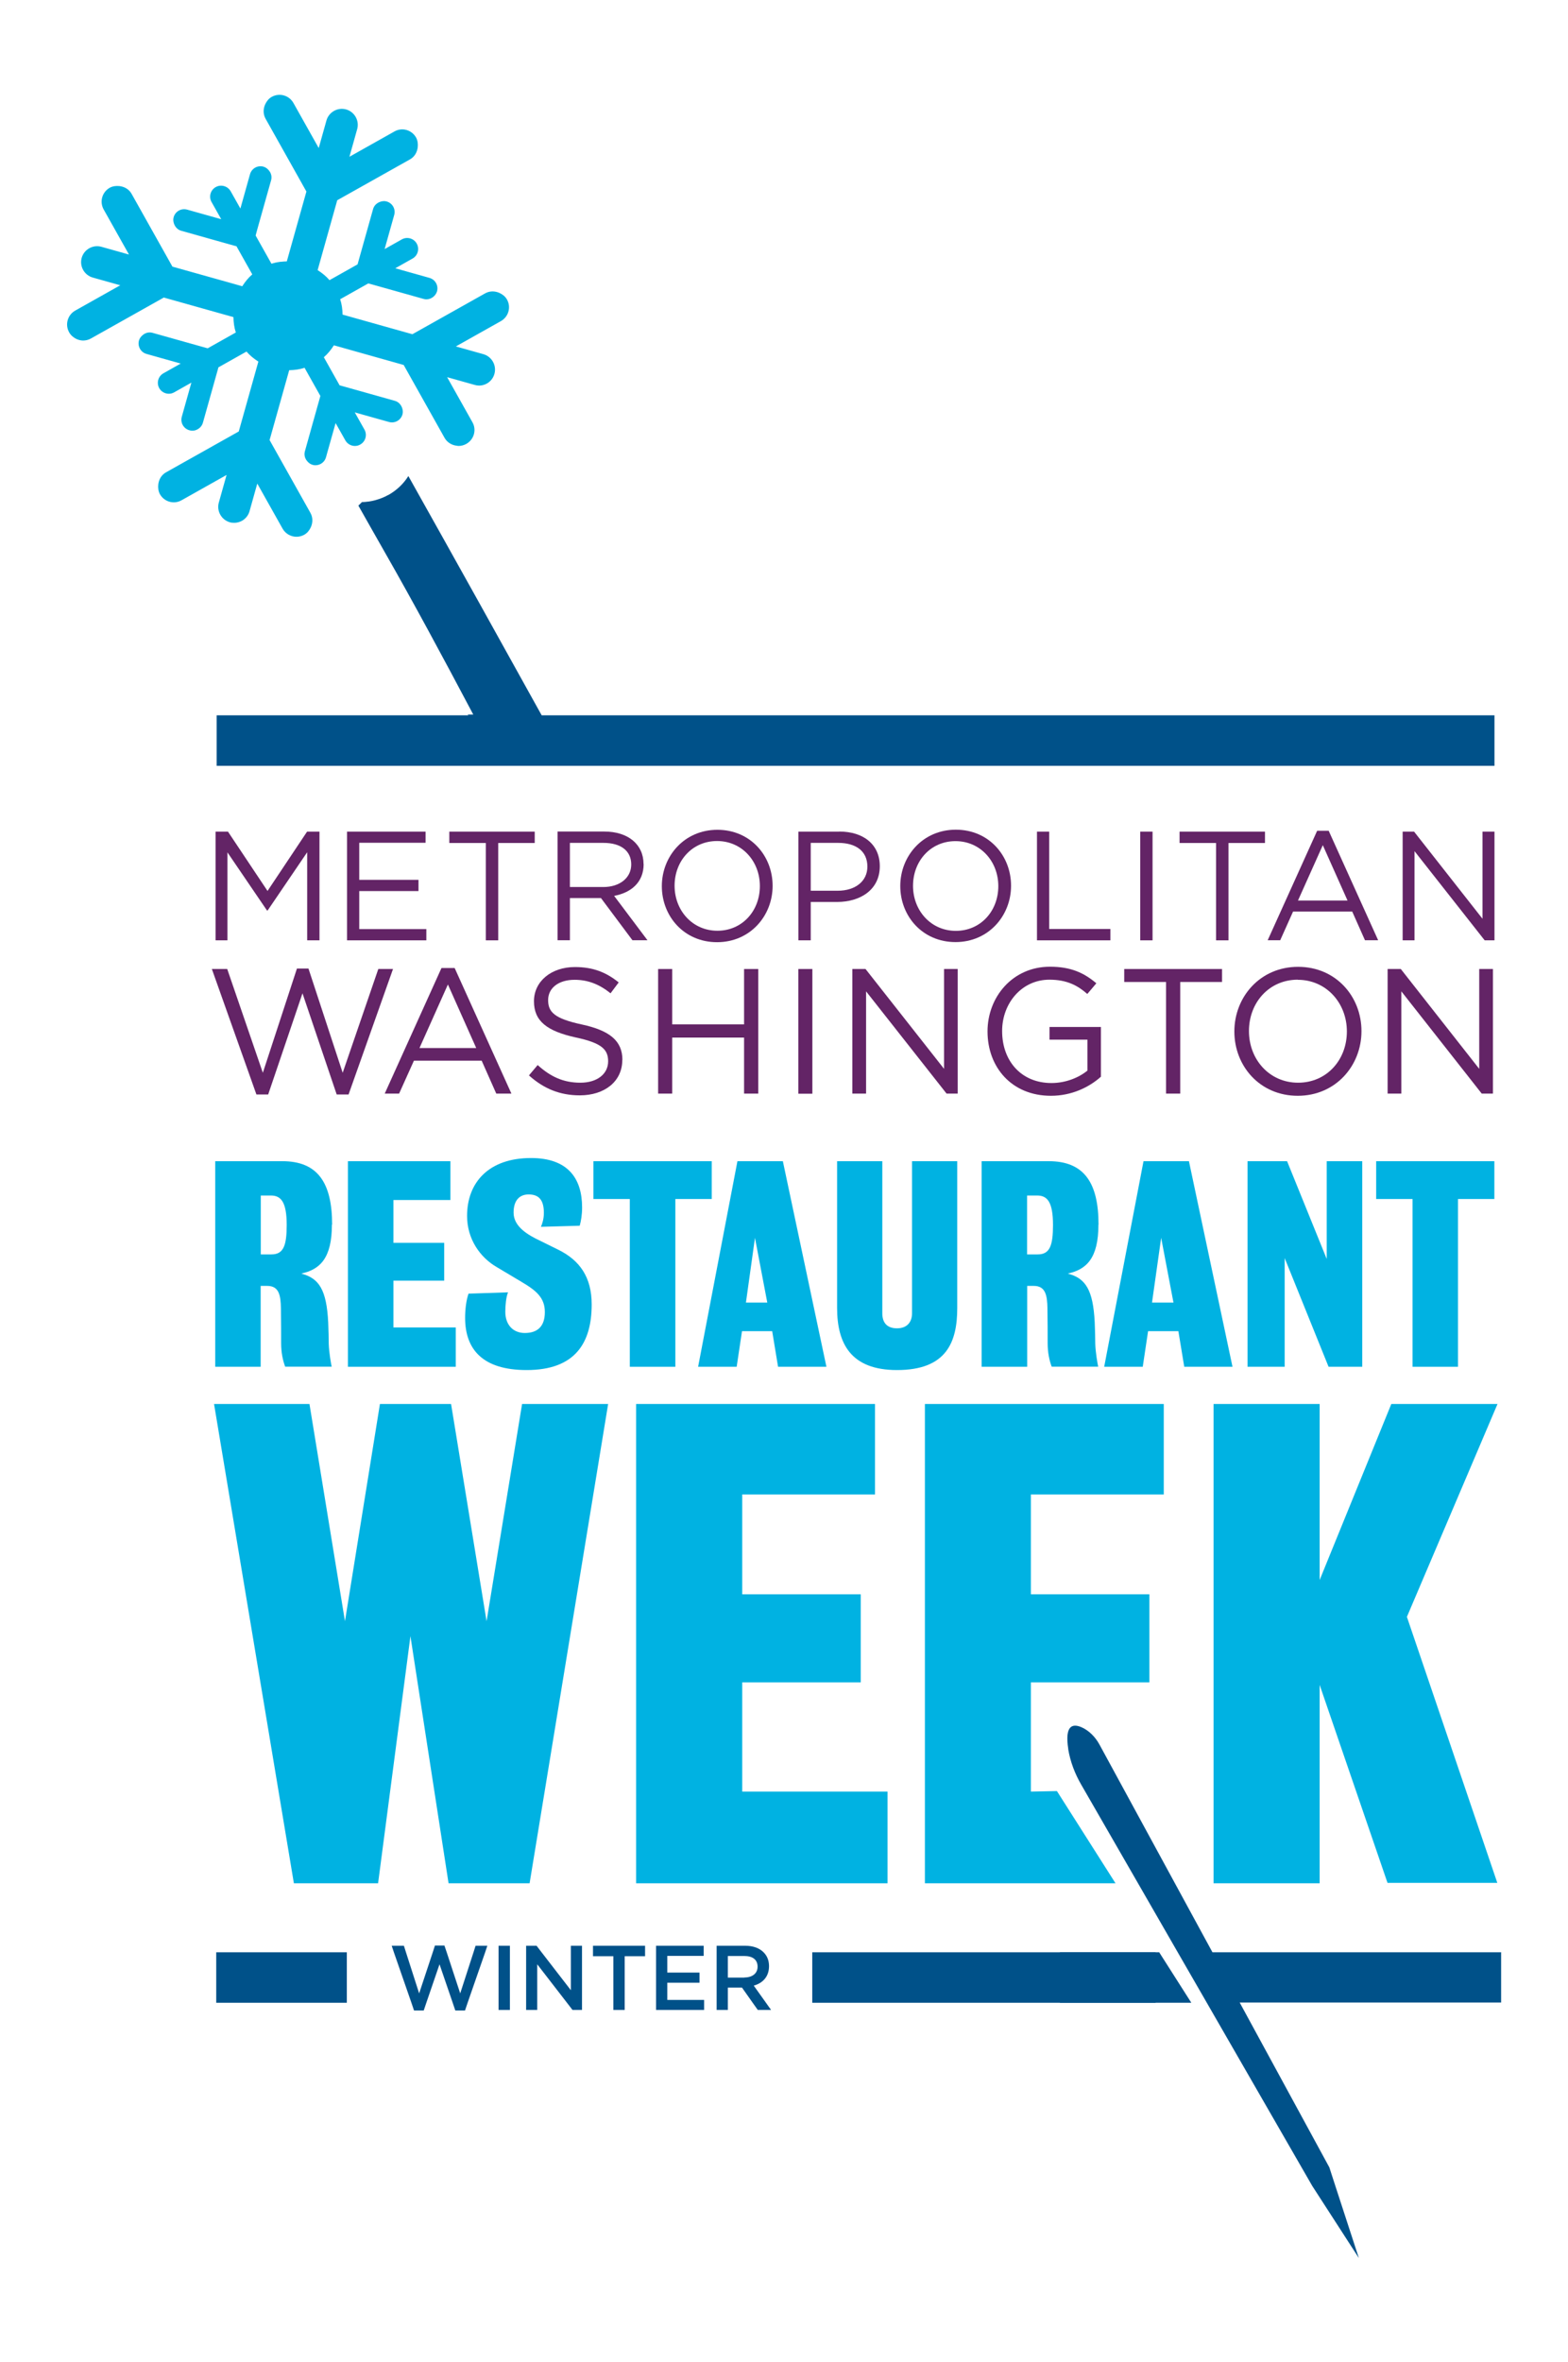 <?xml version="1.0" encoding="UTF-8"?><svg id="Layer_1" xmlns="http://www.w3.org/2000/svg" viewBox="0 0 143.95 216.7"><defs><style>.cls-1{fill:#632466;}.cls-1,.cls-2,.cls-3,.cls-4{stroke-width:0px;}.cls-2{fill:none;}.cls-3{fill:#00b2e2;}.cls-4{fill:#005189;}</style></defs><polygon class="cls-2" points="119.16 82.61 123.7 82.61 121.44 77.52 119.16 82.61"/><polygon class="cls-2" points="105.76 119.49 107.72 119.49 106.6 113.55 105.76 119.49"/><polygon class="cls-2" points="68.48 119.49 70.45 119.49 69.32 113.55 68.48 119.49"/><path class="cls-2" d="M24.87,109.67h-.93v5.4h.98c1.11,0,1.4-.81,1.4-2.7,0-2.14-.54-2.7-1.45-2.7Z"/><path class="cls-2" d="M65.86,85.39c2.28,0,3.9-1.82,3.9-4.1s-1.65-4.13-3.93-4.13-3.9,1.82-3.9,4.1,1.65,4.13,3.93,4.13Z"/><path class="cls-2" d="M76.95,77.33h-2.52v4.39h2.46c1.65,0,2.73-.88,2.73-2.21,0-1.44-1.07-2.18-2.68-2.18Z"/><path class="cls-2" d="M119.17,99.33c2.61,0,4.48-2.09,4.48-4.7s-1.9-4.74-4.51-4.74-4.48,2.09-4.48,4.71,1.9,4.74,4.51,4.74Z"/><path class="cls-2" d="M87.73,77.15c-2.28,0-3.9,1.82-3.9,4.1s1.65,4.13,3.93,4.13,3.9-1.82,3.9-4.1-1.65-4.13-3.93-4.13Z"/><path class="cls-2" d="M69.54,180.42c0-.65-.46-.98-1.22-.98h-1.51v1.98h1.51c.74,0,1.21-.39,1.21-.99Z"/><path class="cls-2" d="M55.39,77.33h-3.08v4.05h3.06c1.49,0,2.56-.77,2.56-2.07s-.94-1.98-2.55-1.98Z"/><path class="cls-2" d="M95.22,109.67h-.93v5.4h.98c1.11,0,1.4-.81,1.4-2.7,0-2.14-.54-2.7-1.45-2.7Z"/><polygon class="cls-2" points="38.51 96.14 43.72 96.14 41.12 90.31 38.51 96.14"/><path class="cls-4" d="M35.65,45.4c-.73.41-1.58.64-2.43.66-.09.12-.22.21-.32.32.81,1.44,1.65,2.91,2.53,4.46,2.47,4.32,5.16,9.31,8.02,14.71h-.5s.03.05.04.07h-23.1v4.63h117.31v-4.63H49.73c-3.33-6.01-7.93-14.27-12.24-21.95h0c-.45.72-1.08,1.31-1.84,1.74Z"/><path class="cls-3" d="M15.02,27.29l6.41,1.8c.01.48.07.96.22,1.41l-2.58,1.45-.12-.03-4.95-1.39c-.33-.09-.65,0-.89.2-.16.13-.29.29-.35.5-.15.54.16,1.09.7,1.24l3.13.88-1.58.89c-.49.27-.66.89-.39,1.37.19.33.53.51.88.51.17,0,.34-.04.49-.13l1.58-.89-.88,3.13c-.15.54.16,1.09.7,1.24.09.03.18.04.27.04.11,0,.23-.02.33-.06.3-.11.55-.35.64-.68l1.39-4.95.03-.12,2.58-1.45c.31.36.68.66,1.09.92l-1.8,6.41-.16.09-6.52,3.66c-.43.24-.66.67-.71,1.12-.03.29,0,.6.15.88.4.71,1.29.96,1.99.56l4.13-2.32-.71,2.53c-.22.78.24,1.59,1.01,1.81.13.04.27.05.4.05.64,0,1.23-.42,1.41-1.07l.71-2.53,2.32,4.13c.27.48.77.75,1.28.75.24,0,.49-.06.72-.19.28-.16.46-.4.59-.67.19-.41.21-.9-.03-1.33l-3.66-6.52-.09-.16,1.57-5.59.23-.82c.48-.01.96-.07,1.41-.22l1.45,2.58-.03.12-.7,2.49-.69,2.47c-.09.33,0,.65.2.89.13.16.29.29.5.35.09.03.18.04.27.04.44,0,.85-.29.97-.74l.15-.54.73-2.59.89,1.58c.18.33.53.52.88.52.17,0,.34-.04.49-.13.49-.27.66-.89.39-1.37l-.89-1.58,1.96.55,1.18.33c.54.15,1.09-.16,1.24-.7.06-.21.03-.42-.04-.61-.11-.29-.33-.54-.66-.63l-3.13-.88-1.82-.51-.12-.03-1.45-2.58c.36-.31.66-.68.92-1.09l.09.02,6.32,1.78.09.16,3.66,6.52c.24.43.67.68,1.13.73.05,0,.1.02.15.02.24,0,.49-.06.72-.19.71-.4.96-1.29.56-1.99l-2.32-4.13,2.53.71c.13.04.27.06.4.06.64,0,1.23-.42,1.41-1.07.22-.78-.24-1.59-1.01-1.81l-2.53-.71,4.13-2.32c.71-.4.96-1.29.56-1.99-.16-.28-.4-.46-.67-.59-.41-.19-.9-.21-1.33.03l-6.52,3.66-.16.09-6.41-1.8c-.01-.48-.07-.96-.22-1.41l2.58-1.45.12.03,4.95,1.39c.09.03.18.04.27.04.23,0,.46-.09.63-.23.16-.13.28-.3.34-.5.15-.54-.16-1.09-.7-1.24l-3.13-.88,1.58-.89c.49-.27.66-.89.39-1.37-.27-.49-.89-.66-1.37-.39l-1.58.89.88-3.13c.15-.54-.16-1.09-.7-1.24-.21-.06-.42-.03-.61.04-.29.11-.54.33-.63.66l-1.39,4.95-.03.12-2.58,1.45c-.31-.36-.68-.66-1.09-.92l1.8-6.41.16-.09,6.52-3.66c.43-.24.66-.67.71-1.12.03-.29,0-.6-.15-.88-.4-.71-1.29-.96-1.99-.56l-4.13,2.32.71-2.53c.22-.78-.24-1.59-1.01-1.81-.78-.22-1.59.24-1.81,1.01l-.71,2.53-2.32-4.13c-.4-.71-1.29-.96-2-.56-.28.16-.46.4-.59.67-.19.41-.21.9.03,1.33l3.66,6.52.09.16-1.8,6.41s-.06,0-.1,0c-.13,0-.26.02-.38.03-.07,0-.13,0-.2.02-.25.03-.5.09-.73.16l-1.45-2.58.03-.12.11-.41,1.28-4.55c.09-.33,0-.65-.2-.89-.13-.16-.29-.29-.5-.35-.54-.15-1.09.16-1.24.7l-.88,3.14-.89-1.58c-.27-.48-.89-.66-1.37-.39-.49.27-.66.89-.39,1.37l.89,1.58-3.13-.88c-.54-.15-1.09.16-1.24.7-.06.21-.03.42.04.61.11.29.33.54.66.63l4.09,1.15.86.24.12.03,1.45,2.58c-.36.31-.66.68-.92,1.09l-.88-.25-5.53-1.55-.09-.16-3.66-6.52c-.24-.43-.67-.66-1.12-.71-.29-.03-.6,0-.88.15-.71.4-.96,1.29-.56,2l2.32,4.13-2.53-.71c-.78-.22-1.59.24-1.81,1.01-.22.78.24,1.59,1.01,1.81l2.53.71-4.13,2.32c-.71.4-.96,1.29-.56,2,.15.27.39.47.65.6.2.09.41.15.63.15.24,0,.49-.06.72-.19l6.52-3.66.16-.09Z"/><polygon class="cls-1" points="29.33 86.26 29.33 76.29 28.19 76.29 24.56 81.73 20.93 76.29 19.79 76.29 19.79 86.26 20.88 86.26 20.88 78.19 24.51 83.52 24.57 83.52 28.2 78.18 28.2 86.26 29.33 86.26"/><polygon class="cls-1" points="39.07 77.31 39.07 76.29 31.86 76.29 31.86 86.26 39.14 86.26 39.14 85.23 32.98 85.23 32.98 81.74 38.42 81.74 38.42 80.71 32.98 80.71 32.98 77.31 39.07 77.31"/><polygon class="cls-1" points="45.74 86.26 45.74 77.33 49.09 77.33 49.09 76.29 41.25 76.29 41.25 77.33 44.6 77.33 44.6 86.26 45.74 86.26"/><path class="cls-1" d="M59.08,79.26c0-1.79-1.41-2.98-3.6-2.98h-4.29v9.97h1.13v-3.87h2.85l2.89,3.87h1.38l-3.06-4.07c1.57-.29,2.71-1.25,2.71-2.92ZM55.38,81.37h-3.06v-4.05h3.08c1.61,0,2.55.74,2.55,1.98s-1.07,2.07-2.56,2.07Z"/><path class="cls-1" d="M65.83,86.43c3.03,0,5.1-2.41,5.1-5.17s-2.04-5.14-5.07-5.14-5.1,2.41-5.1,5.17,2.04,5.14,5.07,5.14ZM65.83,77.15c2.28,0,3.93,1.85,3.93,4.13s-1.62,4.1-3.9,4.1-3.93-1.85-3.93-4.13,1.62-4.1,3.9-4.1Z"/><path class="cls-1" d="M77.03,76.29h-3.73v9.97h1.13v-3.52h2.42c2.12,0,3.92-1.11,3.92-3.28,0-1.98-1.48-3.18-3.73-3.18ZM76.89,81.71h-2.46v-4.39h2.52c1.61,0,2.68.74,2.68,2.18,0,1.32-1.08,2.21-2.73,2.21Z"/><path class="cls-1" d="M87.75,76.11c-3.03,0-5.1,2.41-5.1,5.17s2.04,5.14,5.07,5.14,5.1-2.41,5.1-5.17-2.04-5.14-5.07-5.14ZM87.75,85.39c-2.28,0-3.93-1.85-3.93-4.13s1.62-4.1,3.9-4.1,3.93,1.85,3.93,4.13-1.62,4.1-3.9,4.1Z"/><polygon class="cls-1" points="95.2 76.29 95.2 86.26 101.94 86.26 101.94 85.22 96.32 85.22 96.32 76.29 95.2 76.29"/><rect class="cls-1" x="104.68" y="76.29" width="1.13" height="9.97"/><polygon class="cls-1" points="108.29 77.33 111.64 77.33 111.64 86.26 112.78 86.26 112.78 77.33 116.13 77.33 116.13 76.29 108.29 76.29 108.29 77.33"/><path class="cls-1" d="M120.92,76.21l-4.54,10.04h1.15l1.18-2.63h5.43l1.17,2.63h1.21l-4.54-10.04h-1.05ZM119.16,82.61l2.28-5.08,2.27,5.08h-4.54Z"/><polygon class="cls-1" points="136.1 84.28 129.82 76.29 128.77 76.29 128.77 86.26 129.86 86.26 129.86 78.08 136.3 86.26 137.2 86.26 137.2 76.29 136.1 76.29 136.1 84.28"/><polygon class="cls-1" points="24.62 100.4 27.77 91.12 30.91 100.4 32 100.4 36.08 88.89 34.73 88.89 31.46 98.41 28.32 88.85 27.26 88.85 24.13 98.41 20.86 88.89 19.45 88.89 23.54 100.4 24.62 100.4"/><path class="cls-1" d="M45.56,100.32h1.39l-5.21-11.52h-1.21l-5.21,11.52h1.32l1.36-3.02h6.22l1.34,3.02ZM38.51,96.14l2.61-5.83,2.6,5.83h-5.21Z"/><path class="cls-1" d="M57.14,97.23c0-1.76-1.18-2.7-3.72-3.25-2.52-.54-3.1-1.14-3.1-2.24s.95-1.86,2.43-1.86c1.18,0,2.24.38,3.3,1.24l.75-1c-1.16-.93-2.35-1.41-4.02-1.41-2.17,0-3.76,1.31-3.76,3.14s1.21,2.74,3.84,3.32c2.4.51,2.97,1.11,2.97,2.19,0,1.16-1.01,1.96-2.55,1.96s-2.73-.54-3.92-1.62l-.8.95c1.37,1.23,2.86,1.83,4.67,1.83,2.27,0,3.9-1.27,3.9-3.25Z"/><polygon class="cls-1" points="60.42 100.32 61.71 100.32 61.71 95.18 68.31 95.18 68.31 100.32 69.61 100.32 69.61 88.89 68.31 88.89 68.31 93.97 61.71 93.97 61.71 88.89 60.42 88.89 60.42 100.32"/><rect class="cls-1" x="73.29" y="88.89" width="1.29" height="11.44"/><polygon class="cls-1" points="78.25 88.89 78.25 100.32 79.51 100.32 79.51 90.94 86.9 100.32 87.92 100.32 87.92 88.89 86.67 88.89 86.67 98.05 79.46 88.89 78.25 88.89"/><path class="cls-1" d="M90.66,94.62c0,3.28,2.22,5.9,5.82,5.9,1.93,0,3.53-.8,4.59-1.75v-4.56h-4.72v1.16h3.48v2.84c-.78.64-1.99,1.14-3.3,1.14-2.78,0-4.53-2.03-4.53-4.77,0-2.56,1.81-4.71,4.34-4.71,1.62,0,2.6.54,3.48,1.31l.83-.98c-1.14-.96-2.34-1.52-4.26-1.52-3.43,0-5.73,2.78-5.73,5.93Z"/><polygon class="cls-1" points="103.21 90.08 107.05 90.08 107.05 100.32 108.35 100.32 108.35 90.08 112.19 90.08 112.19 88.89 103.21 88.89 103.21 90.08"/><path class="cls-1" d="M113.32,94.62c0,3.17,2.34,5.9,5.82,5.9s5.85-2.76,5.85-5.93-2.34-5.9-5.82-5.9-5.85,2.76-5.85,5.93ZM119.14,89.88c2.61,0,4.51,2.12,4.51,4.74s-1.86,4.7-4.48,4.7-4.51-2.12-4.51-4.74,1.86-4.71,4.48-4.71Z"/><polygon class="cls-1" points="136.03 100.32 137.06 100.32 137.06 88.89 135.8 88.89 135.8 98.05 128.6 88.89 127.39 88.89 127.39 100.32 128.65 100.32 128.65 90.94 136.03 100.32"/><rect class="cls-4" x="19.85" y="179.09" width="11.99" height="4.63"/><rect class="cls-4" x="74.57" y="179.09" width="31.52" height="4.63"/><path class="cls-4" d="M137.83,179.09h-26.52c-3.31-6.09-6.79-12.48-10.37-19.05-.37-.68-.93-1.27-1.64-1.59-.85-.37-1.56-.17-1.23,1.98,0,.02,0,.03,0,.04.19,1.14.61,2.24,1.19,3.24.1.18.2.35.3.52,1.66,2.88,3.3,5.73,4.91,8.52,1.23,2.14,2.45,4.25,3.64,6.32.9,1.57,1.79,3.11,2.67,4.63,3.48,6.03,6.74,11.71,9.69,16.82l4.28,6.62-2.15-6.59-.56-1.73c-2.53-4.65-5.3-9.74-8.23-15.12h24v-4.63Z"/><polygon class="cls-4" points="97.3 179.09 97.3 183.72 109.37 183.72 106.42 179.09 97.3 179.09"/><path class="cls-3" d="M30.49,112.34c0-3.81-1.3-5.82-4.57-5.82h-6.16v18.86h4.17v-7.42h.61c1.08,0,1.23.88,1.25,2.06.02.93.02,2.63.02,3.19,0,.86.15,1.57.37,2.16h4.27c-.05-.2-.25-1.33-.27-2.11,0-.47-.02-1.23-.05-1.96-.15-2.97-.83-4.05-2.48-4.47,1.72-.37,2.82-1.4,2.82-4.49ZM24.92,115.07h-.98v-5.4h.93c.91,0,1.45.56,1.45,2.7,0,1.89-.29,2.7-1.4,2.7Z"/><polygon class="cls-3" points="41.35 110.08 41.35 106.52 31.94 106.52 31.94 125.38 41.84 125.38 41.84 121.77 36.12 121.77 36.12 117.48 40.78 117.48 40.78 114.01 36.12 114.01 36.12 110.08 41.35 110.08"/><path class="cls-3" d="M43.02,118.65c-.22.61-.32,1.47-.32,2.24,0,2.9,1.62,4.79,5.65,4.79,4.47,0,5.97-2.51,5.97-6.02,0-2.48-1.08-4.05-3.09-5.03l-1.6-.79c-1.2-.56-2.48-1.33-2.48-2.6,0-1.18.59-1.67,1.38-1.67.88,0,1.4.44,1.4,1.69,0,.56-.15,1.01-.27,1.28l3.56-.1c.12-.42.22-1.01.22-1.67,0-2.7-1.33-4.54-4.69-4.54-3.88,0-5.87,2.24-5.87,5.31,0,2.11,1.18,3.81,2.75,4.71l2.23,1.33c1.38.81,2.16,1.47,2.16,2.78,0,1.4-.76,1.92-1.84,1.92s-1.79-.76-1.79-1.94c0-.59.07-1.35.25-1.79l-3.61.12Z"/><polygon class="cls-3" points="62 125.38 62 109.99 65.34 109.99 65.34 106.52 54.48 106.52 54.48 109.99 57.82 109.99 57.82 125.38 62 125.38"/><path class="cls-3" d="M67.7,106.52l-3.61,18.86h3.54l.49-3.27h2.77l.54,3.27h4.44l-4-18.86h-4.18ZM68.48,119.49l.83-5.94,1.13,5.94h-1.96Z"/><path class="cls-3" d="M87.88,119.98v-13.46h-4.15v13.95c0,.79-.44,1.38-1.38,1.38s-1.35-.54-1.35-1.38v-13.95h-4.15v13.46c0,3.29,1.28,5.7,5.5,5.7,4.54,0,5.53-2.55,5.53-5.7Z"/><path class="cls-3" d="M100.85,112.34c0-3.81-1.3-5.82-4.57-5.82h-6.16v18.86h4.18v-7.42h.61c1.08,0,1.23.88,1.25,2.06.02.93.02,2.63.02,3.19,0,.86.15,1.57.37,2.16h4.27c-.05-.2-.25-1.33-.27-2.11,0-.47-.02-1.23-.05-1.96-.15-2.97-.83-4.05-2.48-4.47,1.72-.37,2.82-1.4,2.82-4.49ZM95.27,115.07h-.98v-5.4h.93c.91,0,1.45.56,1.45,2.7,0,1.89-.29,2.7-1.4,2.7Z"/><path class="cls-3" d="M108.71,125.38h4.44l-4-18.86h-4.17l-3.61,18.86h3.54l.49-3.27h2.78l.54,3.27ZM105.76,119.49l.84-5.94,1.13,5.94h-1.96Z"/><polygon class="cls-3" points="121.8 115.49 118.16 106.52 114.53 106.52 114.53 125.38 117.94 125.38 117.94 115.41 121.97 125.38 125.06 125.38 125.06 106.52 121.8 106.52 121.8 115.49"/><polygon class="cls-3" points="126.34 109.99 129.68 109.99 129.68 125.38 133.85 125.38 133.85 109.99 137.19 109.99 137.19 106.52 126.34 106.52 126.34 109.99"/><polygon class="cls-3" points="41.18 172.76 48.62 172.76 55.83 128.79 47.93 128.79 44.67 148.72 41.41 128.79 34.88 128.79 31.67 148.72 28.41 128.79 19.65 128.79 26.98 172.76 34.71 172.76 37.68 150.09 41.18 172.76"/><polygon class="cls-3" points="81.48 164.35 68.14 164.35 68.14 154.33 79.02 154.33 79.02 146.25 68.14 146.25 68.14 137.09 80.33 137.09 80.33 128.79 58.4 128.79 58.4 172.76 81.48 172.76 81.48 164.35"/><polygon class="cls-3" points="106.84 137.09 106.84 128.79 84.91 128.79 84.91 172.76 102.41 172.76 97.03 164.3 94.64 164.35 94.64 154.33 105.52 154.33 105.52 146.25 94.64 146.25 94.64 137.09 106.84 137.09"/><polygon class="cls-3" points="127.73 128.79 121.15 144.94 121.15 128.79 111.41 128.79 111.41 172.76 121.15 172.76 121.15 154.56 127.38 172.72 137.46 172.72 129.16 148.32 137.48 128.79 127.73 128.79"/><polygon class="cls-4" points="43.47 179.09 42.25 182.86 41.01 179.09 40.8 178.47 39.93 178.47 39.73 179.09 38.48 182.86 37.27 179.09 37.08 178.49 35.96 178.49 36.16 179.09 37.77 183.72 38.01 184.43 38.9 184.43 39.14 183.72 40.35 180.19 41.56 183.72 41.8 184.43 42.69 184.43 42.93 183.72 44.54 179.09 44.74 178.49 43.66 178.49 43.47 179.09"/><polygon class="cls-4" points="45.77 179.09 45.77 183.72 45.77 184.38 46.81 184.38 46.81 183.72 46.81 179.09 46.81 178.49 45.77 178.49 45.77 179.09"/><polygon class="cls-4" points="52.41 179.09 52.41 182.57 49.72 179.09 49.26 178.49 48.3 178.49 48.3 179.09 48.3 183.72 48.3 184.38 49.32 184.38 49.32 183.72 49.32 180.19 52.05 183.72 52.56 184.38 53.43 184.38 53.43 183.72 53.43 179.09 53.43 178.49 52.41 178.49 52.41 179.09"/><polygon class="cls-4" points="54.44 179.09 54.44 179.45 56.31 179.45 56.31 183.72 56.31 184.38 57.35 184.38 57.35 183.72 57.35 179.45 59.22 179.45 59.22 179.09 59.22 178.49 54.44 178.49 54.44 179.09"/><polygon class="cls-4" points="61.26 181.88 64.22 181.88 64.22 180.95 61.26 180.95 61.26 179.42 64.6 179.42 64.6 179.09 64.6 178.49 60.23 178.49 60.23 179.09 60.23 183.72 60.23 184.38 64.64 184.38 64.64 183.72 64.64 183.46 61.26 183.46 61.26 181.88"/><path class="cls-4" d="M69.19,182.15c.83-.23,1.41-.82,1.41-1.79,0-.53-.18-.95-.5-1.27-.38-.38-.95-.6-1.69-.6h-2.62v5.89h1.03v-2.05h1.3l.98,1.39.47.66h1.22l-.47-.66-1.12-1.57ZM68.33,181.41h-1.51v-1.98h1.51c.77,0,1.22.34,1.22.98,0,.61-.47.99-1.21.99Z"/></svg>